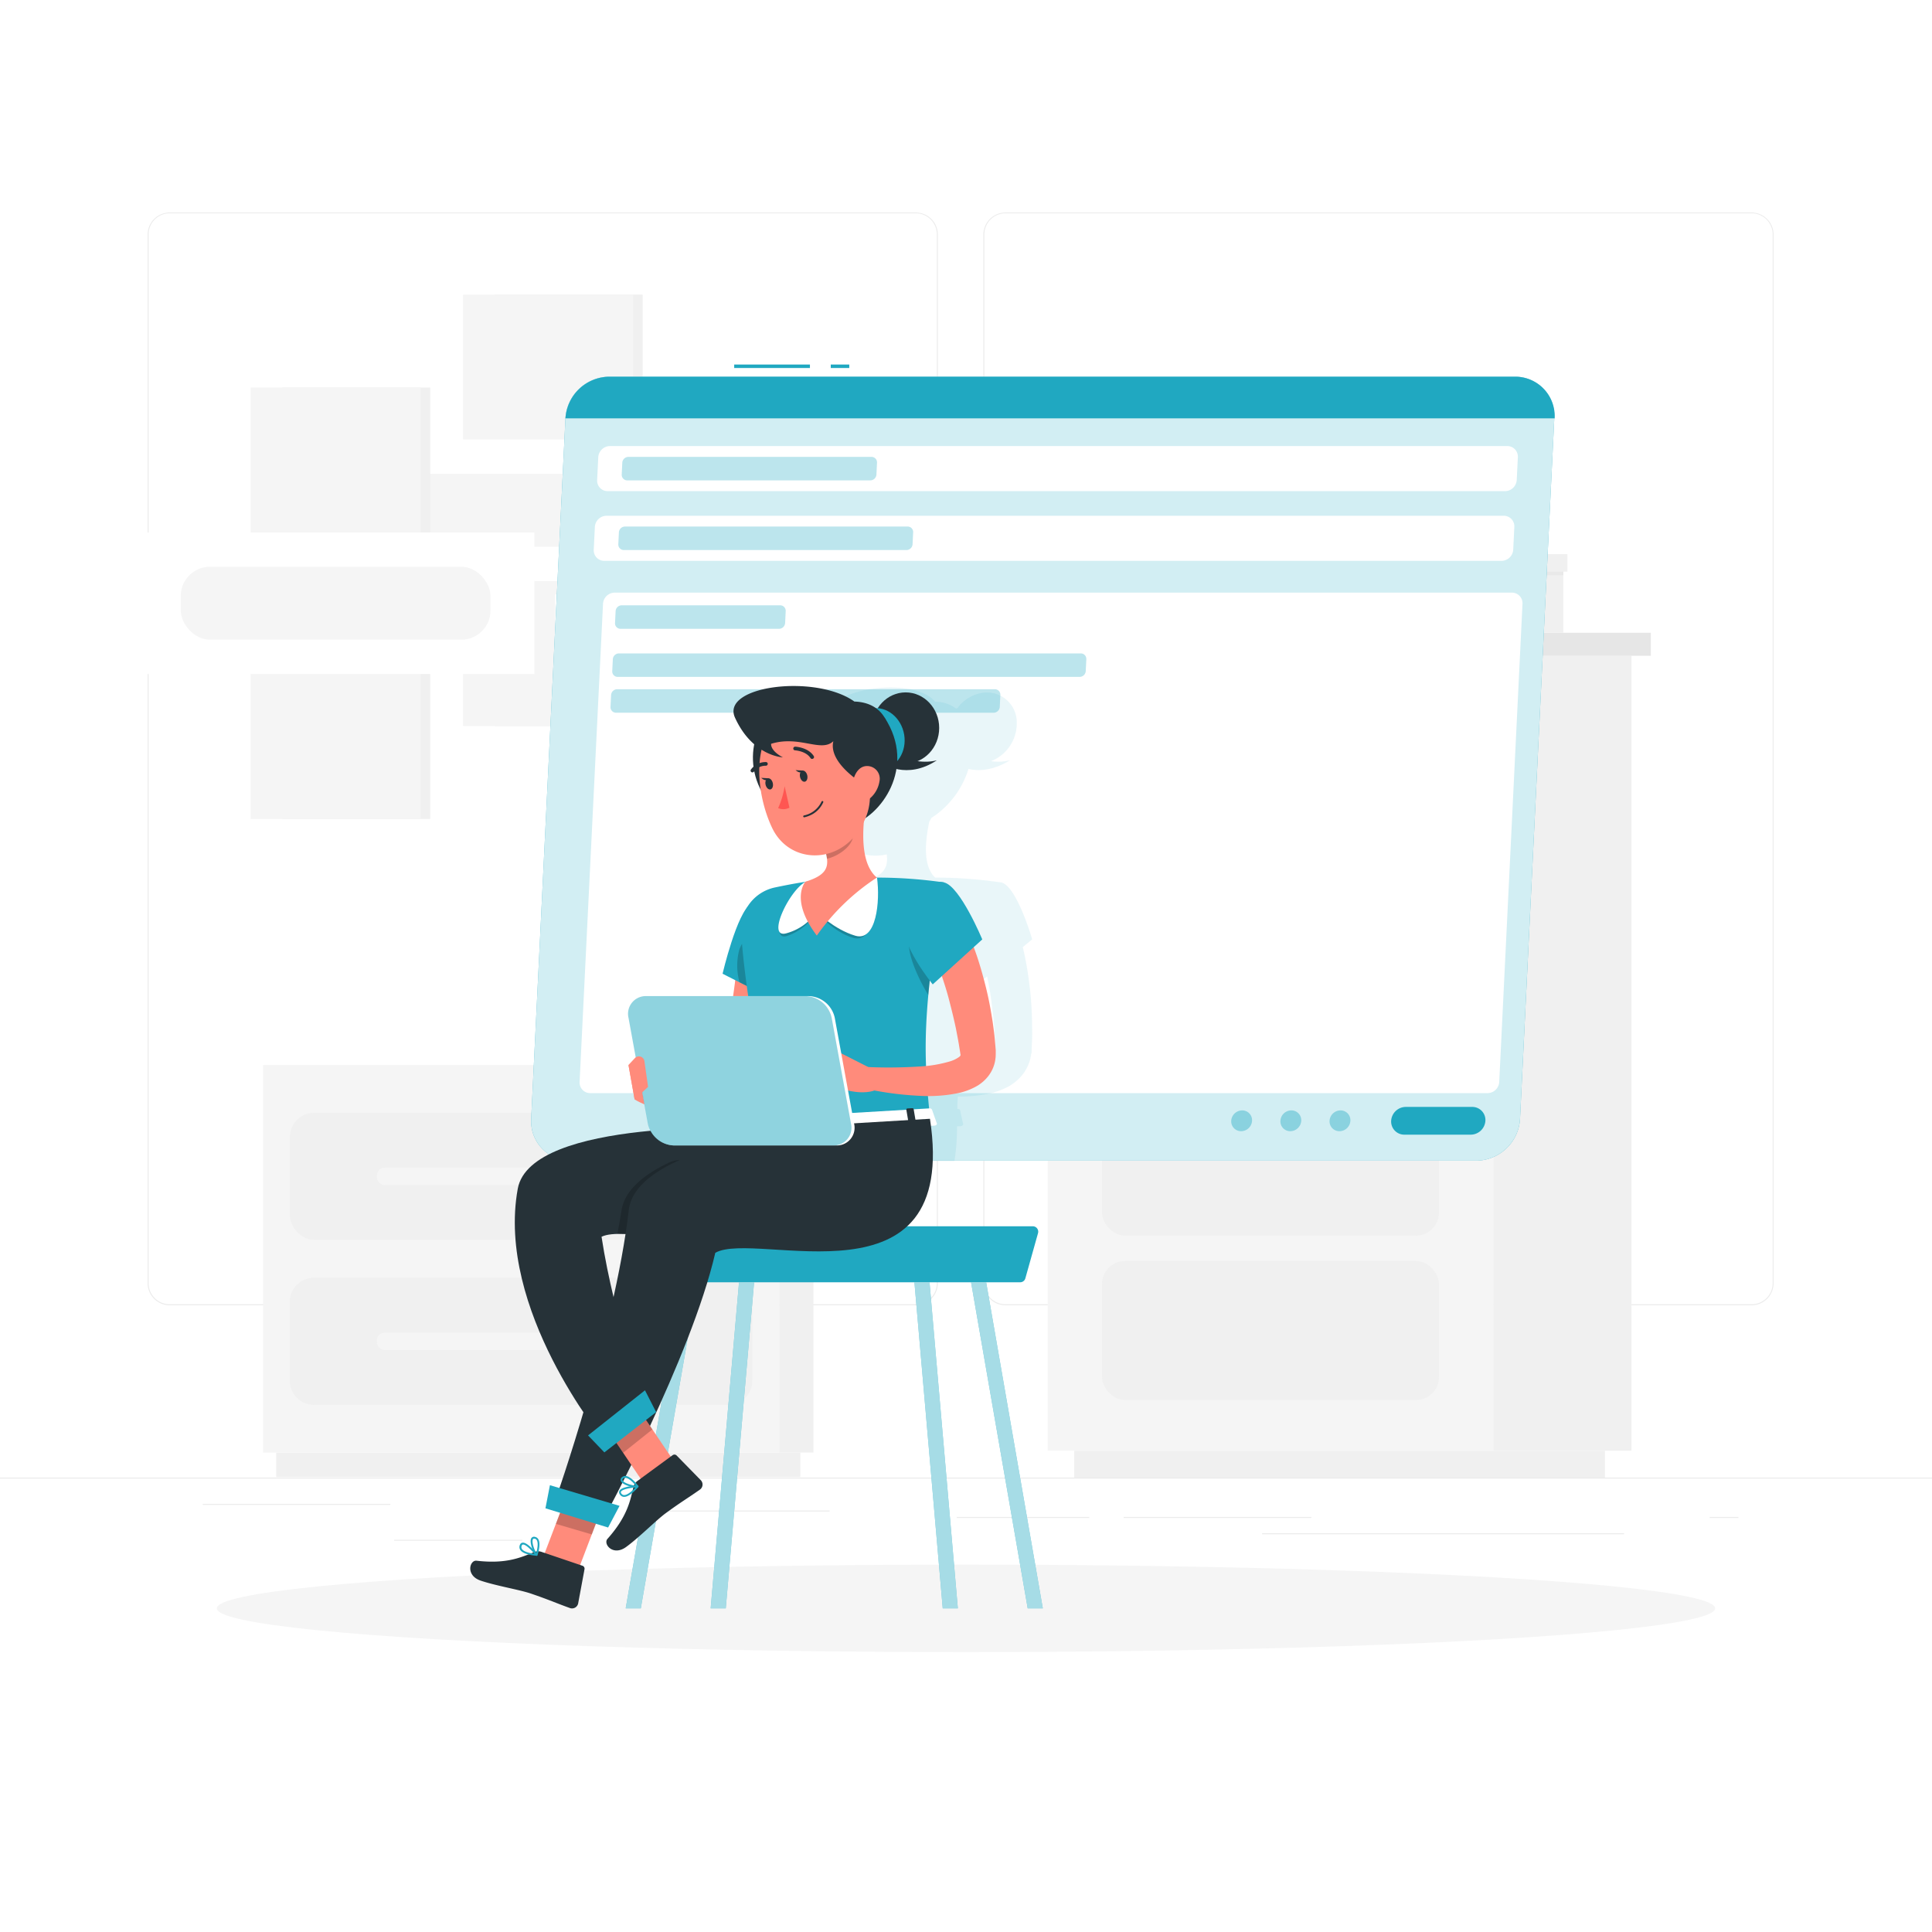 <svg class="animated" id="freepik_stories-emails" xmlns="http://www.w3.org/2000/svg" viewBox="0 0 500 500" version="1.1" xmlns:xlink="http://www.w3.org/1999/xlink" xmlns:svgjs="http://svgjs.com/svgjs"><style>svg#freepik_stories-emails:not(.animated) .animable {opacity: 0;}svg#freepik_stories-emails.animated #freepik--background-complete--inject-102 {animation: 1s 1 forwards cubic-bezier(.36,-0.01,.5,1.38) slideLeft;animation-delay: 0s;}svg#freepik_stories-emails.animated #freepik--Shadow--inject-102 {animation: 1s 1 forwards cubic-bezier(.36,-0.01,.5,1.38) slideLeft;animation-delay: 0s;}svg#freepik_stories-emails.animated #freepik--Email--inject-102 {animation: 1s 1 forwards cubic-bezier(.36,-0.01,.5,1.38) lightSpeedRight;animation-delay: 0s;}svg#freepik_stories-emails.animated #freepik--Character--inject-102 {animation: 1s 1 forwards cubic-bezier(.36,-0.01,.5,1.38) zoomOut;animation-delay: 0s;}            @keyframes slideLeft {                0% {                    opacity: 0;                    transform: translateX(-30px);                }                100% {                    opacity: 1;                    transform: translateX(0);                }            }                    @keyframes lightSpeedRight {              from {                transform: translate3d(50%, 0, 0) skewX(-20deg);                opacity: 0;              }              60% {                transform: skewX(10deg);                opacity: 1;              }              80% {                transform: skewX(-2deg);              }              to {                opacity: 1;                transform: translate3d(0, 0, 0);              }            }                    @keyframes zoomOut {                0% {                    opacity: 0;                    transform: scale(1.5);                }                100% {                    opacity: 1;                    transform: scale(1);                }            }        </style><g id="freepik--background-complete--inject-102" class="animable" style="transform-origin: 250px 226.87px;"><rect y="382.4" width="500" height="0.25" style="fill: rgb(235, 235, 235); transform-origin: 250px 382.525px;" id="elsq8qhsp62v" class="animable"></rect><rect x="102.02" y="398.49" width="33.12" height="0.25" style="fill: rgb(235, 235, 235); transform-origin: 118.58px 398.615px;" id="eldtnrjraymrk" class="animable"></rect><rect x="171.14" y="390.92" width="43.55" height="0.25" style="fill: rgb(235, 235, 235); transform-origin: 192.915px 391.045px;" id="elffj3zkmkp4k" class="animable"></rect><rect x="52.46" y="389.21" width="48.56" height="0.25" style="fill: rgb(235, 235, 235); transform-origin: 76.74px 389.335px;" id="elsduu14sshn" class="animable"></rect><rect x="247.61" y="392.59" width="34.29" height="0.25" style="fill: rgb(235, 235, 235); transform-origin: 264.755px 392.715px;" id="elth5qf2s1wc" class="animable"></rect><rect x="442.46" y="392.59" width="7.44" height="0.25" style="fill: rgb(235, 235, 235); transform-origin: 446.18px 392.715px;" id="el27sg90759cn" class="animable"></rect><rect x="290.8" y="392.59" width="48.57" height="0.25" style="fill: rgb(235, 235, 235); transform-origin: 315.085px 392.715px;" id="elpc6588qwipp" class="animable"></rect><rect x="326.62" y="396.81" width="93.68" height="0.25" style="fill: rgb(235, 235, 235); transform-origin: 373.46px 396.935px;" id="elx3bpgg7knwm" class="animable"></rect><path d="M237,337.8H43.91a5.71,5.71,0,0,1-5.7-5.71V60.66A5.71,5.71,0,0,1,43.91,55H237a5.71,5.71,0,0,1,5.71,5.71V332.09A5.71,5.71,0,0,1,237,337.8ZM43.91,55.2a5.46,5.46,0,0,0-5.45,5.46V332.09a5.46,5.46,0,0,0,5.45,5.46H237a5.47,5.47,0,0,0,5.46-5.46V60.66A5.47,5.47,0,0,0,237,55.2Z" style="fill: rgb(235, 235, 235); transform-origin: 140.46px 196.4px;" id="elv569r4uy2ea" class="animable"></path><path d="M453.31,337.8H260.21a5.72,5.72,0,0,1-5.71-5.71V60.66A5.72,5.72,0,0,1,260.21,55h193.1A5.71,5.71,0,0,1,459,60.66V332.09A5.71,5.71,0,0,1,453.31,337.8ZM260.21,55.2a5.47,5.47,0,0,0-5.46,5.46V332.09a5.47,5.47,0,0,0,5.46,5.46h193.1a5.47,5.47,0,0,0,5.46-5.46V60.66a5.47,5.47,0,0,0-5.46-5.46Z" style="fill: rgb(235, 235, 235); transform-origin: 356.75px 196.4px;" id="el03zjgynbmgnx" class="animable"></path><g id="elulwh31tluqf"><rect x="201.66" y="275.65" width="8.86" height="100.27" style="fill: rgb(240, 240, 240); transform-origin: 206.09px 325.785px; transform: rotate(180deg);" class="animable"></rect></g><g id="eldl76tllposm"><rect x="71.48" y="375.92" width="135.64" height="6.35" style="fill: rgb(240, 240, 240); transform-origin: 139.3px 379.095px; transform: rotate(180deg);" class="animable"></rect></g><rect x="68.08" y="275.65" width="133.58" height="100.27" style="fill: rgb(245, 245, 245); transform-origin: 134.87px 325.785px;" id="elfc6tx0m9h4" class="animable"></rect><rect x="75.04" y="287.99" width="119.65" height="32.88" rx="6.24" style="fill: rgb(240, 240, 240); transform-origin: 134.865px 304.43px;" id="elwk3oh7kuob" class="animable"></rect><path d="M81.28,330.69H188.46a6.24,6.24,0,0,1,6.24,6.24v20.41a6.23,6.23,0,0,1-6.23,6.23H81.28A6.24,6.24,0,0,1,75,357.34V336.93A6.24,6.24,0,0,1,81.28,330.69Z" style="fill: rgb(240, 240, 240); transform-origin: 134.85px 347.13px;" id="elueejsazjglr" class="animable"></path><g id="elm1hd6ldn72m"><rect x="97.56" y="302.18" width="74.62" height="4.51" rx="1.97" style="fill: rgb(245, 245, 245); transform-origin: 134.87px 304.435px; transform: rotate(180deg);" class="animable"></rect></g><g id="elyjlw5lwgmhl"><rect x="97.56" y="344.88" width="74.62" height="4.51" rx="1.97" style="fill: rgb(245, 245, 245); transform-origin: 134.87px 347.135px; transform: rotate(180deg);" class="animable"></rect></g><g id="elb8jfk2spybo"><rect x="386.46" y="169.7" width="35.77" height="205.74" style="fill: rgb(240, 240, 240); transform-origin: 404.345px 272.57px; transform: rotate(180deg);" class="animable"></rect></g><g id="eldv0t7dgnnw9"><rect x="278.01" y="375.45" width="137.35" height="6.95" style="fill: rgb(240, 240, 240); transform-origin: 346.685px 378.925px; transform: rotate(180deg);" class="animable"></rect></g><rect x="271.14" y="169.7" width="115.32" height="205.74" style="fill: rgb(245, 245, 245); transform-origin: 328.8px 272.57px;" id="elday0s0f57o" class="animable"></rect><rect x="285.2" y="283.79" width="87.2" height="35.98" rx="5.95" style="fill: rgb(240, 240, 240); transform-origin: 328.8px 301.78px;" id="eluurbt4c0zrd" class="animable"></rect><rect x="285.2" y="326.34" width="87.2" height="35.98" rx="5.95" style="fill: rgb(240, 240, 240); transform-origin: 328.8px 344.33px;" id="el6t2pdi7nuy7" class="animable"></rect><rect x="285.2" y="182.83" width="87.2" height="94.4" rx="5.95" style="fill: rgb(240, 240, 240); transform-origin: 328.8px 230.03px;" id="elp2tcqnx0i2r" class="animable"></rect><g id="elo57ysq3m0mf"><rect x="266.38" y="163.76" width="120.09" height="5.95" style="fill: rgb(240, 240, 240); transform-origin: 326.425px 166.735px; transform: rotate(180deg);" class="animable"></rect></g><rect x="386.46" y="163.76" width="40.77" height="5.95" style="fill: rgb(230, 230, 230); transform-origin: 406.845px 166.735px;" id="elnci7c9t4t9r" class="animable"></rect><rect x="337.3" y="133.54" width="29.69" height="30.21" style="fill: rgb(240, 240, 240); transform-origin: 352.145px 148.645px;" id="el9h9aadaago" class="animable"></rect><g id="elv3wo1lpjurh"><rect x="284.62" y="133.54" width="52.67" height="30.21" style="fill: rgb(245, 245, 245); transform-origin: 310.955px 148.645px; transform: rotate(180deg);" class="animable"></rect></g><g id="el1ho9df9juar"><rect x="284.31" y="138.1" width="82.68" height="2.44" style="fill: rgb(230, 230, 230); opacity: 0.7; mix-blend-mode: multiply; transform-origin: 325.65px 139.32px;" class="animable"></rect></g><rect x="337.3" y="132.07" width="31.33" height="7.06" style="fill: rgb(240, 240, 240); transform-origin: 352.965px 135.6px;" id="el300mfztqdgh" class="animable"></rect><g id="elxh9h5mrwwqd"><rect x="282.99" y="132.07" width="54.31" height="7.06" style="fill: rgb(245, 245, 245); transform-origin: 310.145px 135.6px; transform: rotate(180deg);" class="animable"></rect></g><rect x="385.53" y="144.37" width="19.05" height="19.39" style="fill: rgb(240, 240, 240); transform-origin: 395.055px 154.065px;" id="el6qw2emu4074" class="animable"></rect><g id="elr3jlkyc8f0m"><rect x="351.72" y="144.37" width="33.8" height="19.39" style="fill: rgb(245, 245, 245); transform-origin: 368.62px 154.065px; transform: rotate(180deg);" class="animable"></rect></g><g id="elopazrum2sq"><rect x="351.53" y="147.29" width="53.06" height="1.57" style="fill: rgb(230, 230, 230); opacity: 0.7; mix-blend-mode: multiply; transform-origin: 378.06px 148.075px;" class="animable"></rect></g><rect x="385.53" y="143.42" width="20.11" height="4.53" style="fill: rgb(240, 240, 240); transform-origin: 395.585px 145.685px;" id="ell6997hbacn" class="animable"></rect><g id="elehs5rzlz4l"><rect x="350.67" y="143.42" width="34.86" height="4.53" style="fill: rgb(245, 245, 245); transform-origin: 368.1px 145.685px; transform: rotate(180deg);" class="animable"></rect></g><g id="eluv723m5noi"><rect x="128.06" y="76.24" width="38.26" height="111.66" style="fill: rgb(240, 240, 240); transform-origin: 147.19px 132.07px; transform: rotate(180deg);" class="animable"></rect></g><g id="el5m2bonsj4g3"><rect x="119.85" y="76.24" width="44" height="111.66" style="fill: rgb(245, 245, 245); transform-origin: 141.85px 132.07px; transform: rotate(180deg);" class="animable"></rect></g><g id="elrqnbspb5lf"><rect x="90.41" y="113.75" width="102.88" height="36.63" style="fill: rgb(255, 255, 255); transform-origin: 141.85px 132.065px; transform: rotate(-90deg);" class="animable"></rect></g><g id="elro89vot0y4"><rect x="101.78" y="122.63" width="80.14" height="18.87" style="fill: rgb(245, 245, 245); transform-origin: 141.85px 132.065px; transform: rotate(-90deg);" class="animable"></rect></g><g id="elw2den1g03s"><rect x="73.08" y="100.29" width="38.26" height="111.66" style="fill: rgb(240, 240, 240); transform-origin: 92.21px 156.12px; transform: rotate(180deg);" class="animable"></rect></g><g id="elyj87102rwhp"><rect x="64.86" y="100.29" width="44" height="111.66" style="fill: rgb(245, 245, 245); transform-origin: 86.86px 156.12px; transform: rotate(180deg);" class="animable"></rect></g><g id="elurtlakkdse"><rect x="35.42" y="137.8" width="102.88" height="36.63" style="fill: rgb(255, 255, 255); transform-origin: 86.86px 156.115px; transform: rotate(-90deg);" class="animable"></rect></g><g id="elnp46j33cri"><rect x="46.79" y="146.68" width="80.15" height="18.87" rx="7.54" style="fill: rgb(245, 245, 245); transform-origin: 86.865px 156.115px; transform: rotate(-90deg);" class="animable"></rect></g><g id="el3b5afuakf03"><rect x="181.35" y="116.31" width="38.26" height="111.66" style="fill: rgb(240, 240, 240); transform-origin: 200.48px 172.14px; transform: rotate(180deg);" class="animable"></rect></g><g id="elmlcrj0jlgjk"><rect x="173.13" y="116.31" width="44" height="111.66" style="fill: rgb(245, 245, 245); transform-origin: 195.13px 172.14px; transform: rotate(180deg);" class="animable"></rect></g><g id="el77xbfzdri82"><rect x="143.69" y="153.82" width="102.88" height="36.63" style="fill: rgb(255, 255, 255); transform-origin: 195.13px 172.135px; transform: rotate(-90deg);" class="animable"></rect></g><g id="elbhppott7cc"><rect x="155.06" y="162.7" width="80.15" height="18.87" rx="7.54" style="fill: rgb(245, 245, 245); transform-origin: 195.135px 172.135px; transform: rotate(-90deg);" class="animable"></rect></g></g><g id="freepik--Shadow--inject-102" class="animable" style="transform-origin: 250px 416.24px;"><ellipse id="freepik--path--inject-102" cx="250" cy="416.24" rx="193.89" ry="11.32" style="fill: rgb(245, 245, 245); transform-origin: 250px 416.24px;" class="animable"></ellipse></g><g id="freepik--Email--inject-102" class="animable" style="transform-origin: 269.905px 197.42px;"><path d="M382.12,300.38H147.72a10.2,10.2,0,0,1-10.25-10.77l8.87-181.35a11.47,11.47,0,0,1,11.3-10.77H392a10.19,10.19,0,0,1,10.25,10.77l-8.87,181.35A11.47,11.47,0,0,1,382.12,300.38Z" style="fill: rgb(32, 168, 193); transform-origin: 269.86px 198.935px;" id="elh1nclxqnx6" class="animable"></path><g id="el3mdalpifd48"><path d="M382.12,300.38H147.72a10.2,10.2,0,0,1-10.25-10.77l8.87-181.35a11.47,11.47,0,0,1,11.3-10.77H392a10.19,10.19,0,0,1,10.25,10.77l-8.87,181.35A11.47,11.47,0,0,1,382.12,300.38Z" style="fill: rgb(255, 255, 255); opacity: 0.8; transform-origin: 269.86px 198.935px;" class="animable"></path></g><rect x="215" y="94.34" width="4.79" height="0.9" style="fill: rgb(32, 168, 193); transform-origin: 217.395px 94.79px;" id="elbw549nzvf4f" class="animable"></rect><rect x="190.01" y="94.34" width="19.6" height="0.9" style="fill: rgb(32, 168, 193); transform-origin: 199.81px 94.79px;" id="el7em8tgh3ae" class="animable"></rect><path d="M392,97.49H157.64a11.47,11.47,0,0,0-11.3,10.77h256A10.19,10.19,0,0,0,392,97.49Z" style="fill: rgb(32, 168, 193); transform-origin: 274.348px 102.874px;" id="eljaktv825k9i" class="animable"></path><path d="M389.5,127.11H157.29a2.72,2.72,0,0,1-2.75-2.89l.29-5.89a3.07,3.07,0,0,1,3-2.89H390.07a2.73,2.73,0,0,1,2.75,2.89l-.29,5.89A3.07,3.07,0,0,1,389.5,127.11Z" style="fill: rgb(255, 255, 255); transform-origin: 273.68px 121.275px;" id="el65gz1qt9evr" class="animable"></path><g id="ele587phmjstr"><path d="M225.24,124.32h-62.9a1.43,1.43,0,0,1-1.44-1.51l.15-3.07a1.6,1.6,0,0,1,1.58-1.5h62.91a1.42,1.42,0,0,1,1.43,1.5l-.15,3.07A1.6,1.6,0,0,1,225.24,124.32Z" style="fill: rgb(32, 168, 193); opacity: 0.3; transform-origin: 193.935px 121.28px;" class="animable"></path></g><path d="M388.61,145.15H156.41a2.73,2.73,0,0,1-2.75-2.9l.29-5.88a3.06,3.06,0,0,1,3-2.89h232.2a2.74,2.74,0,0,1,2.76,2.89l-.29,5.88A3.08,3.08,0,0,1,388.61,145.15Z" style="fill: rgb(255, 255, 255); transform-origin: 272.784px 139.315px;" id="elloqu05d6vgo" class="animable"></path><g id="elimh1qv4tsyk"><path d="M234.59,142.35H161.45a1.42,1.42,0,0,1-1.43-1.5l.15-3.07a1.6,1.6,0,0,1,1.58-1.51h73.14a1.41,1.41,0,0,1,1.43,1.51l-.15,3.07A1.59,1.59,0,0,1,234.59,142.35Z" style="fill: rgb(32, 168, 193); opacity: 0.3; transform-origin: 198.171px 139.31px;" class="animable"></path></g><path d="M385,282.9H152.78A2.74,2.74,0,0,1,150,280l6.06-123.74a3.06,3.06,0,0,1,3-2.89h232.2a2.74,2.74,0,0,1,2.76,2.89L388,280A3.06,3.06,0,0,1,385,282.9Z" style="fill: rgb(255, 255, 255); transform-origin: 272.01px 218.135px;" id="ely8lx4hncywp" class="animable"></path><g id="ely9vq3pe6sto"><path d="M201.6,162.74h-41a1.42,1.42,0,0,1-1.43-1.51l.15-3.07a1.6,1.6,0,0,1,1.58-1.51h41a1.43,1.43,0,0,1,1.44,1.51l-.15,3.07A1.6,1.6,0,0,1,201.6,162.74Z" style="fill: rgb(32, 168, 193); opacity: 0.3; transform-origin: 181.255px 159.695px;" class="animable"></path></g><g id="el6kmniv58l59"><path d="M279.4,175.18H159.88a1.41,1.41,0,0,1-1.43-1.5l.15-3.07a1.6,1.6,0,0,1,1.58-1.51H279.7a1.43,1.43,0,0,1,1.44,1.51l-.15,3.07A1.6,1.6,0,0,1,279.4,175.18Z" style="fill: rgb(32, 168, 193); opacity: 0.3; transform-origin: 219.795px 172.14px;" class="animable"></path></g><g id="elmozeaz1iz9"><path d="M257.16,184.45H159.43a1.42,1.42,0,0,1-1.43-1.51l.15-3.07a1.6,1.6,0,0,1,1.58-1.5h97.73a1.42,1.42,0,0,1,1.43,1.5l-.15,3.07A1.6,1.6,0,0,1,257.16,184.45Z" style="fill: rgb(32, 168, 193); opacity: 0.3; transform-origin: 208.445px 181.41px;" class="animable"></path></g><path d="M363.45,293.65h17.2a3.83,3.83,0,0,0,3.77-3.59h0a3.39,3.39,0,0,0-3.41-3.59H363.8a3.82,3.82,0,0,0-3.77,3.59h0A3.4,3.4,0,0,0,363.45,293.65Z" style="fill: rgb(32, 168, 193); transform-origin: 372.225px 290.06px;" id="eljr8ifqsw12g" class="animable"></path><g id="elqsjxmpmw67g"><path d="M344.09,290.06a2.54,2.54,0,0,0,2.56,2.69,2.85,2.85,0,0,0,2.83-2.69,2.54,2.54,0,0,0-2.56-2.69A2.86,2.86,0,0,0,344.09,290.06Z" style="fill: rgb(32, 168, 193); opacity: 0.4; transform-origin: 346.785px 290.06px;" class="animable"></path></g><g id="el0uxp27j0f8jm"><path d="M331.37,290.06a2.54,2.54,0,0,0,2.56,2.69,2.86,2.86,0,0,0,2.83-2.69,2.54,2.54,0,0,0-2.57-2.69A2.85,2.85,0,0,0,331.37,290.06Z" style="fill: rgb(32, 168, 193); opacity: 0.4; transform-origin: 334.065px 290.06px;" class="animable"></path></g><g id="el6vhn2ih4zm"><path d="M318.64,290.06a2.54,2.54,0,0,0,2.57,2.69,2.85,2.85,0,0,0,2.82-2.69,2.54,2.54,0,0,0-2.56-2.69A2.86,2.86,0,0,0,318.64,290.06Z" style="fill: rgb(32, 168, 193); opacity: 0.4; transform-origin: 321.335px 290.06px;" class="animable"></path></g><g id="elp1w686q2xb"><path d="M267,271.85l0-.6.1-2.22c.06-1.48,0-2.95,0-4.43-.06-2.94-.23-5.87-.56-8.75s-.77-5.76-1.36-8.59c-.16-.72-.31-1.44-.49-2.15l2.44-2s-3.95-13.74-8-14.74l-.09,0a4.5,4.5,0,0,0-.81-.11A116.63,116.63,0,0,0,242,227.12c-3.11-3-2.63-9.05-1.51-14.44.2-.33.39-.66.56-1A23.29,23.29,0,0,0,250.64,199c2.47.57,6.19.54,10.77-2.24a13,13,0,0,1-4.92.23,10.54,10.54,0,0,0,6.65-10,7.73,7.73,0,0,0-9.09-7.66,9.94,9.94,0,0,0-6.3,4h-.4a8.87,8.87,0,0,0-5.35-1.71c-4.81-6.14-25.69-4.45-29.09,3.77-1.81,4.38-.62,7,1.4,8.48a18.3,18.3,0,0,0-.58,4.63,6.6,6.6,0,0,0-.74.69.46.46,0,0,0,0,.67.45.45,0,0,0,.45.06.54.54,0,0,0,.22-.15l.1-.09a16.68,16.68,0,0,0,1,4.68,32.68,32.68,0,0,0,1.75,10.12c2,5.64,7.53,7.88,13,6.63,0,.4.06.8.06,1.2h0c0,2.68-1.34,4.51-6.32,6-2.72.4-5.57.94-8.14,1.47a13.14,13.14,0,0,0-7.85,5.16c-3.81,4.1-8.56,17.12-8.56,17.12l3.13,1.7c-.34,1.32-.68,2.64-1,4a1.09,1.09,0,0,0-.05.17H178.36a5.31,5.31,0,0,0-5.34,5.64l.55,10.23a1.5,1.5,0,0,0-.25.19l-1.88,1.76.43,8.93a14.31,14.31,0,0,0,2.35,1.24l.26,5a5.75,5.75,0,0,0,.43,1.85c-11,1-17.08,3.79-18.58,7.73H247a54.85,54.85,0,0,0,.68-9l.86-.05c.47,0,.83-.34.71-.61l-.8-3.58a.67.67,0,0,0-.65-.27h-.05c0-1.08.08-2.15.12-3.2a36.89,36.89,0,0,0,7.7-.69,19.1,19.1,0,0,0,5.58-2,13,13,0,0,0,3-2.42,10.81,10.81,0,0,0,2.22-3.75,10.12,10.12,0,0,0,.47-2C267,272.46,267,272.16,267,271.85Zm-9.3,1.26a1.25,1.25,0,0,1-.45.45,9.26,9.26,0,0,1-2.69,1.19,32.08,32.08,0,0,1-6.14,1.12,141.69,141.69,0,0,1,3-18.52c.13-.59.27-1.2.41-1.81.06-.25.11-.5.17-.76s.16-.66.24-1c.39.61.64,1,.64,1l2.59-2.1c.38,1.88.75,3.78,1,5.71.36,2.61.66,5.25.88,7.9.07,1.33.19,2.66.23,4l.09,2.74S257.72,273,257.69,273.11Z" style="fill: rgb(32, 168, 193); opacity: 0.1; transform-origin: 211.73px 239.213px;" class="animable"></path></g></g><g id="freepik--Character--inject-102" class="animable" style="transform-origin: 195.791px 296.896px;"><path d="M264.06,331.85H165.78a1.4,1.4,0,0,1-1.35-1.78l0-.11c1.94-7,9.17-12.6,16.12-12.6h86.75a1.4,1.4,0,0,1,1.34,1.78l-3.28,11.69A1.38,1.38,0,0,1,264.06,331.85Z" style="fill: rgb(32, 168, 193); transform-origin: 216.535px 324.605px;" id="elox4nee2x9n" class="animable"></path><polygon points="265.97 416.24 269.88 416.24 255.22 331.85 251.31 331.85 265.97 416.24" style="fill: rgb(32, 168, 193); transform-origin: 260.595px 374.045px;" id="el16p9fdrk2kb" class="animable"></polygon><g id="eljz8u6nh146s"><polygon points="265.97 416.24 269.88 416.24 255.22 331.85 251.31 331.85 265.97 416.24" style="fill: rgb(255, 255, 255); opacity: 0.6; transform-origin: 260.595px 374.045px;" class="animable"></polygon></g><polygon points="243.98 416.24 247.89 416.24 240.56 331.85 236.65 331.85 243.98 416.24" style="fill: rgb(32, 168, 193); transform-origin: 242.27px 374.045px;" id="ele17c90g3ol8" class="animable"></polygon><g id="elwwz0bawzgr7"><polygon points="243.98 416.24 247.89 416.24 240.56 331.85 236.65 331.85 243.98 416.24" style="fill: rgb(255, 255, 255); opacity: 0.6; transform-origin: 242.27px 374.045px;" class="animable"></polygon></g><polygon points="165.84 416.24 161.93 416.24 176.59 331.85 180.5 331.85 165.84 416.24" style="fill: rgb(32, 168, 193); transform-origin: 171.215px 374.045px;" id="elqd5en0lbvy" class="animable"></polygon><g id="elwsftmj73h7m"><polygon points="165.84 416.24 161.93 416.24 176.59 331.85 180.5 331.85 165.84 416.24" style="fill: rgb(255, 255, 255); opacity: 0.6; transform-origin: 171.215px 374.045px;" class="animable"></polygon></g><polygon points="187.83 416.24 183.92 416.24 191.26 331.85 195.16 331.85 187.83 416.24" style="fill: rgb(32, 168, 193); transform-origin: 189.54px 374.045px;" id="el9iiyw8egck8" class="animable"></polygon><g id="eln9t528tme3m"><polygon points="187.83 416.24 183.92 416.24 191.26 331.85 195.16 331.85 187.83 416.24" style="fill: rgb(255, 255, 255); opacity: 0.6; transform-origin: 189.54px 374.045px;" class="animable"></polygon></g><g id="elr4ryt8pt5op"><ellipse cx="234.38" cy="188.39" rx="8.68" ry="9.2" style="fill: rgb(38, 50, 56); transform-origin: 234.38px 188.39px; transform: rotate(-9.42deg);" class="animable"></ellipse></g><path d="M228.45,197.57s6.13,4.4,14-.8c-4.11,1.09-8.66-.65-8.66-.65Z" style="fill: rgb(38, 50, 56); transform-origin: 235.45px 197.714px;" id="elsfv1jnfr9m" class="animable"></path><path d="M234,190.12c.73,4.38-1.84,8.46-5.73,9.1s-7.63-2.38-8.36-6.76,1.84-8.46,5.73-9.11S233.25,185.74,234,190.12Z" style="fill: rgb(32, 168, 193); transform-origin: 226.955px 191.284px;" id="elm444f6ek2go" class="animable"></path><path d="M220.11,213.56c7.78-2.05,17.22-15,8.84-27.82-3.17,0-11.85,2.93-11.85,2.93Z" style="fill: rgb(38, 50, 56); transform-origin: 224.663px 199.65px;" id="eljoee266r1y" class="animable"></path><path d="M199.87,183.82c-6,5.33-8.88,19.77,4.64,28.81,2.83-1.43,9.27-7.95,9.27-7.95Z" style="fill: rgb(38, 50, 56); transform-origin: 204.317px 198.225px;" id="eli5v4agkyqk" class="animable"></path><path d="M201.6,243.41c0,1.46-.11,2.72-.22,4.05s-.23,2.63-.38,3.93c-.27,2.62-.63,5.21-1.06,7.8a155.34,155.34,0,0,1-3.35,15.34l-1.09,3.78-1.2,3.75a11.33,11.33,0,0,1-8.42,7.82,19.46,19.46,0,0,1-9.31-.44,30.05,30.05,0,0,1-4-1.36,31.55,31.55,0,0,1-3.75-1.83l2-4.68c1.07.21,2.31.47,3.46.63s2.33.29,3.46.34a13.92,13.92,0,0,0,5.82-.68,2.9,2.9,0,0,0,1.33-1,2.72,2.72,0,0,0,.3-.59c0-.11.08-.24.12-.37a1.42,1.42,0,0,0,0-.22l.08-.3.91-3.58.83-3.61c1.06-4.82,1.92-9.69,2.62-14.58.36-2.44.66-4.89.94-7.34.13-1.22.25-2.45.35-3.66s.21-2.48.27-3.56Z" style="fill: rgb(255, 139, 123); transform-origin: 185.21px 266.649px;" id="elv1iva8h900a" class="animable"></path><path d="M194.37,233.88C190.72,236.1,187,252,187,252l15.73,8s6.7-17.14,3.58-21.72C203,233.45,199.68,230.63,194.37,233.88Z" style="fill: rgb(32, 168, 193); transform-origin: 197.069px 246.242px;" id="eldgu63pxxec7" class="animable"></path><g id="el6ftulvnpmqm"><path d="M191.32,245.81a16.08,16.08,0,0,0,.06,8.38L202.71,260s3.91-10,4.36-16.78C203.06,239.23,193.85,238.73,191.32,245.81Z" style="opacity: 0.2; transform-origin: 198.932px 250.163px;" class="animable"></path></g><path d="M172.78,282.23l-10.13-6.62,1.59,8.93s3.69,2.31,6,1.8Z" style="fill: rgb(255, 139, 123); transform-origin: 167.715px 281.012px;" id="elnnblklnpki" class="animable"></path><path d="M191.8,241.25c.58,8.84,2.5,24.66,8.24,50.69l40.67-2.4c-1.66-16.51-2.28-26.72,3.63-61.16a120.66,120.66,0,0,0-17.4-1.26,131.26,131.26,0,0,0-18.48,1.09c-2.66.4-5.43.94-7.94,1.47A11.06,11.06,0,0,0,191.8,241.25Z" style="fill: rgb(32, 168, 193); transform-origin: 218.057px 259.526px;" id="eloul1a45bmzb" class="animable"></path><g id="elj87143xn2l"><path d="M211.34,236s4,5.06,9.44,6.7,7-9.47,6.16-15.57C221.9,225.87,211.34,236,211.34,236Z" style="opacity: 0.2; transform-origin: 219.247px 234.942px;" class="animable"></path></g><path d="M211.34,236s4.51,4.53,10,6.16,6.46-8.93,5.64-15C221.9,225.87,211.34,236,211.34,236Z" style="fill: rgb(255, 255, 255); transform-origin: 219.288px 234.688px;" id="elv8tcyd6kcbs" class="animable"></path><g id="elcq2bz5fxdoq"><path d="M211.34,236a14.21,14.21,0,0,1-7.46,6.16c-5.33,2,.35-11.72,4.58-13.94C213.5,227,211.34,236,211.34,236Z" style="opacity: 0.2; transform-origin: 206.758px 235.232px;" class="animable"></path></g><path d="M211.34,236a14,14,0,0,1-7.74,5.51c-5.44,1.63.63-11.07,4.86-13.29C213.5,227,211.34,236,211.34,236Z" style="fill: rgb(255, 255, 255); transform-origin: 206.622px 234.88px;" id="elszy2f9m33rk" class="animable"></path><path d="M241.18,287.12l1.26,3.58c.15.27-.16.58-.63.61l-41.87,2.47c-.36,0-.68-.14-.72-.37l-.58-3.62c0-.25.27-.48.67-.51l41.19-2.43A.75.75,0,0,1,241.18,287.12Z" style="fill: rgb(255, 255, 255); transform-origin: 220.559px 290.312px;" id="elet4uamy0olo" class="animable"></path><path d="M235.78,292.06l1.11-.06c.22,0,.38-.14.35-.28l-.79-4.7c0-.14-.22-.24-.44-.22l-1.11.06c-.22,0-.38.14-.35.27l.79,4.7C235.37,292,235.56,292.07,235.78,292.06Z" style="fill: rgb(38, 50, 56); transform-origin: 235.895px 289.429px;" id="el2gfs7qut4pb" class="animable"></path><path d="M203.07,294l1.1-.07c.22,0,.38-.13.36-.27l-.8-4.7c0-.14-.22-.24-.44-.23l-1.11.07c-.22,0-.38.14-.35.27l.79,4.7C202.65,293.9,202.85,294,203.07,294Z" style="fill: rgb(38, 50, 56); transform-origin: 203.179px 291.365px;" id="el7d3nd66zvsg" class="animable"></path><path d="M219.36,293l1.1-.07c.22,0,.38-.13.36-.27L220,288c0-.14-.22-.24-.44-.23l-1.1.07c-.22,0-.38.14-.36.27l.79,4.7C218.94,292.94,219.14,293,219.36,293Z" style="fill: rgb(38, 50, 56); transform-origin: 219.46px 290.385px;" id="elr66qf6x6fm" class="animable"></path><g id="elv9bcxth6lh"><path d="M243.45,233.7a16.15,16.15,0,0,0-7.87,8.15c-1.81,4.56,3.42,13.63,4.67,15.67C240.83,251.11,241.86,243.45,243.45,233.7Z" style="opacity: 0.2; transform-origin: 239.327px 245.61px;" class="animable"></path></g><path d="M224,208.66c-.81,6-1.47,14.74,2.93,18.46a57.23,57.23,0,0,0-15.54,15c-7.09-9.37-2.94-13.94-2.94-13.94,6.54-2,6.21-4.65,4.78-9.2Z" style="fill: rgb(255, 139, 123); transform-origin: 217.086px 225.39px;" id="el8xmqypoo6k5" class="animable"></path><g id="elgcyjtdkux59"><path d="M219.62,212.89,213.25,219a19,19,0,0,1,.76,3.24c2.51-.51,6.36-2.91,6.75-5.69C220.94,215.24,219.87,213.49,219.62,212.89Z" style="opacity: 0.2; transform-origin: 217.015px 217.565px;" class="animable"></path></g><path d="M223.81,194.62c1.58,9.83,2.45,13.95-1.33,20-5.69,9.14-18.11,8.93-22.59-.23-4-8.25-5.94-22.94,2.68-28.93A13.59,13.59,0,0,1,223.81,194.62Z" style="fill: rgb(255, 139, 123); transform-origin: 210.826px 202.186px;" id="eljrg4p6nkfzh" class="animable"></path><path d="M221.11,181.56c-10-7.17-34.68-4.13-30.89,4.18,4.56,10,12.39,10.26,12.39,10.26s-3.12-1.5-3.05-3.5c7.33-2.28,12.94,2.33,16.11-.68-1.39,5.68,7.72,11.05,7.72,11.05a24,24,0,0,0,6-8C231.55,189.93,229.83,181.83,221.11,181.56Z" style="fill: rgb(38, 50, 56); transform-origin: 210.031px 190.203px;" id="el53zm44lifih" class="animable"></path><path d="M208.92,200.66c.17.79-.1,1.52-.62,1.64s-1.07-.43-1.25-1.22.1-1.53.61-1.64S208.74,199.87,208.92,200.66Z" style="fill: rgb(38, 50, 56); transform-origin: 207.983px 200.871px;" id="eloxxdcfgqva" class="animable"></path><path d="M200,202.66c.18.79-.1,1.52-.61,1.64s-1.08-.43-1.26-1.22.1-1.52.62-1.64S199.82,201.87,200,202.66Z" style="fill: rgb(38, 50, 56); transform-origin: 199.065px 202.87px;" id="elae2o6127jv" class="animable"></path><path d="M199,201.43l-2-.12S198.26,202.57,199,201.43Z" style="fill: rgb(38, 50, 56); transform-origin: 198px 201.609px;" id="elj62qe3skhyj" class="animable"></path><path d="M203.06,203.47a21.41,21.41,0,0,1-1.68,5.67,3.46,3.46,0,0,0,2.93-.11Z" style="fill: rgb(255, 86, 82); transform-origin: 202.845px 206.442px;" id="el8kih5s093pj" class="animable"></path><path d="M209.31,211.16a7.25,7.25,0,0,1-1.14.35.24.24,0,1,1-.11-.47,6.41,6.41,0,0,0,4.55-3.58.24.24,0,0,1,.31-.14.23.23,0,0,1,.14.3A6.65,6.65,0,0,1,209.31,211.16Z" style="fill: rgb(38, 50, 56); transform-origin: 210.474px 209.41px;" id="el1aiec1os3fc" class="animable"></path><path d="M227.6,202.23a7.27,7.27,0,0,1-2.9,4.74c-2.08,1.49-4-.16-4.13-2.57-.14-2.17.78-5.56,3.21-6.09A3.27,3.27,0,0,1,227.6,202.23Z" style="fill: rgb(255, 139, 123); transform-origin: 224.117px 202.893px;" id="elozl65lgmv4j" class="animable"></path><path d="M210.28,196.39a.46.46,0,0,1-.52-.2c-1.19-1.85-4-2-4-2a.47.47,0,0,1-.46-.49.48.48,0,0,1,.5-.46c.13,0,3.35.17,4.8,2.43a.47.47,0,0,1-.14.65A.42.42,0,0,1,210.28,196.39Z" style="fill: rgb(38, 50, 56); transform-origin: 207.987px 194.824px;" id="eluv315v1mmwc" class="animable"></path><path d="M194.91,199.86a.47.47,0,0,1-.55-.73,4.71,4.71,0,0,1,3.9-1.91.47.47,0,0,1,.43.51.49.49,0,0,1-.51.44,3.73,3.73,0,0,0-3.07,1.54A.43.43,0,0,1,194.91,199.86Z" style="fill: rgb(38, 50, 56); transform-origin: 196.472px 198.559px;" id="el3cyib12dpb4" class="animable"></path><polygon points="149.24 407.38 140.39 403.46 148.99 380.92 157.83 384.84 149.24 407.38" style="fill: rgb(255, 139, 123); transform-origin: 149.11px 394.15px;" id="eldjuftz4dekh" class="animable"></polygon><path d="M140.05,401.59l10.68,3.62a.8.8,0,0,1,.54.91L149.62,415a1.62,1.62,0,0,1-2.1,1.17c-3.7-1.33-5.42-2.15-10.11-3.75-2.89-1-9-2-13-3.35s-2.86-5.37-1.08-5.16c8,.93,11.74-1,15-2.25A2.6,2.6,0,0,1,140.05,401.59Z" style="fill: rgb(38, 50, 56); transform-origin: 136.493px 408.866px;" id="elpixsl9e49m" class="animable"></path><g id="elrvqgsxedlh"><g style="opacity: 0.2; transform-origin: 150.845px 389.02px;" class="animable"><polygon points="157.83 384.85 148.98 380.93 143.86 394.38 153.16 397.11 157.83 384.85" id="elhm1dsxkt7wc" class="animable" style="transform-origin: 150.845px 389.02px;"></polygon></g></g><path d="M219.47,290.8s-54.6,3.92-56.75,22.44c-3.67,31.51-19,75.05-19,75.05L156,393.51s22.78-41.93,29.12-69.29c10.57-6,63.24,15.44,55.55-34.68Z" style="fill: rgb(38, 50, 56); transform-origin: 192.577px 341.525px;" id="ellup7yu45nq" class="animable"></path><polygon points="157.38 395.32 141.16 390.35 142.32 384.37 160.34 389.71 157.38 395.32" style="fill: rgb(32, 168, 193); transform-origin: 150.75px 389.845px;" id="elpk3fe7pyg9g" class="animable"></polygon><path d="M134.66,401.14l-.06-.1a1.35,1.35,0,0,1,0-1.32.77.77,0,0,1,.66-.48c1.28-.13,3.53,2.71,3.78,3a.21.21,0,0,1,0,.26.23.23,0,0,1-.23.12C137.58,402.54,135.36,402.18,134.66,401.14Zm3.68,1c-.94-1.11-2.33-2.48-3-2.41a.34.34,0,0,0-.29.22.9.9,0,0,0,0,.88C135.34,401.42,136.57,401.89,138.34,402.12Z" style="fill: rgb(32, 168, 193); transform-origin: 136.756px 400.929px;" id="elllpfqlpwwb" class="animable"></path><path d="M138.48,402.28c-.69-1-1.48-3.26-1-4.16a.84.84,0,0,1,1-.37,1.24,1.24,0,0,1,.85.63c.73,1.26-.19,4-.23,4.12a.22.22,0,0,1-.18.15.23.23,0,0,1-.22-.07A2.89,2.89,0,0,1,138.48,402.28Zm.41-3.73a.73.73,0,0,0-.49-.33c-.3-.06-.41,0-.47.14-.35.61.21,2.52.87,3.54.25-.93.56-2.53.13-3.29Z" style="fill: rgb(32, 168, 193); transform-origin: 138.472px 400.18px;" id="elembilgeyqg" class="animable"></path><polygon points="175 379.05 166.71 384.04 153.2 364.05 161.49 359.06 175 379.05" style="fill: rgb(255, 139, 123); transform-origin: 164.1px 371.55px;" id="elkduiz0sokle" class="animable"></polygon><path d="M165,383.24l9.1-6.66a.8.8,0,0,1,1,.09l6.3,6.44a1.61,1.61,0,0,1-.25,2.39c-3.21,2.26-4.87,3.19-8.87,6.12-2.46,1.8-6.83,6.25-10.23,8.73s-6-.74-4.85-2.08c5.35-6,5.94-10.18,6.76-13.54A2.63,2.63,0,0,1,165,383.24Z" style="fill: rgb(38, 50, 56); transform-origin: 169.371px 388.854px;" id="el76pvxhkujk2" class="animable"></path><g id="el3vu3qvoswn7"><g style="opacity: 0.2; transform-origin: 161.02px 367.525px;" class="animable"><polygon points="161.49 359.07 153.2 364.06 161.26 375.98 168.84 369.93 161.49 359.07" id="elnjwpboauykm" class="animable" style="transform-origin: 161.02px 367.525px;"></polygon></g></g><path d="M195,291.94s-57.65-2.65-61,15.69c-5.71,31.21,22.18,65,22.18,65l11.36-7.08s-8.59-24-11.86-45.48c10.94-5.28,69.72,21.27,65.3-29.24Z" style="fill: rgb(38, 50, 56); transform-origin: 177.223px 331.73px;" id="ela88m98xnx9m" class="animable"></path><g id="elli0vwn9vpf8"><path d="M175.93,300.22a6.22,6.22,0,0,0-2.68.61c-6.66,3.14-11.58,7.19-12.4,12.41-.31,2-.67,4-1.07,6.07.66,0,1.36,0,2.11,0,.32-2.07.6-4.11.83-6.1.64-5.56,6-9.8,13.21-13Z" style="opacity: 0.2; transform-origin: 167.855px 309.76px;" class="animable"></path></g><polygon points="169.81 365.45 156.41 375.88 152.19 371.48 166.92 359.81 169.81 365.45" style="fill: rgb(32, 168, 193); transform-origin: 161px 367.845px;" id="el02fpq2gz5vm" class="animable"></polygon><path d="M161.51,387.39h-.12a1.36,1.36,0,0,1-1.06-.79.82.82,0,0,1,0-.82c.64-1.11,4.26-1.32,4.67-1.35a.23.23,0,0,1,.22.14.25.25,0,0,1,0,.26C164.33,385.81,162.76,387.42,161.51,387.39Zm2.92-2.44c-1.45.13-3.37.48-3.7,1.07a.33.33,0,0,0,0,.36.87.87,0,0,0,.69.53C162.13,387,163.22,386.26,164.43,385Z" style="fill: rgb(32, 168, 193); transform-origin: 162.738px 385.91px;" id="eluhsoxiy1qwm" class="animable"></path><path d="M164.64,384.92c-1.24,0-3.52-.66-3.95-1.6a.82.82,0,0,1,.25-1,1.27,1.27,0,0,1,1-.34c1.45.14,3.17,2.46,3.24,2.56a.26.26,0,0,1,0,.24.27.27,0,0,1-.19.14A2.31,2.31,0,0,1,164.64,384.92Zm-2.82-2.48a.77.77,0,0,0-.55.22c-.23.21-.2.35-.15.46.29.64,2.17,1.28,3.39,1.33-.61-.75-1.75-1.92-2.61-2Z" style="fill: rgb(32, 168, 193); transform-origin: 162.912px 383.45px;" id="elqbuszh2t7rs" class="animable"></path><path d="M207.9,199.43l-2-.12S207.19,200.57,207.9,199.43Z" style="fill: rgb(38, 50, 56); transform-origin: 206.9px 199.609px;" id="eljnqe3f2eac" class="animable"></path><path d="M226.67,277.16,217,272.25l2.33,9.94s6.2,1.73,9.09-1.28Z" style="fill: rgb(255, 139, 123); transform-origin: 222.71px 277.467px;" id="elinxoxfj3q7t" class="animable"></path><path d="M249.33,238.76c.42.83.71,1.47,1,2.18s.59,1.4.87,2.1c.56,1.4,1.08,2.81,1.57,4.22.95,2.83,1.75,5.7,2.46,8.59s1.24,5.81,1.69,8.75c.2,1.48.41,2.95.54,4.43l.19,2.22.05.6c0,.31,0,.61,0,.93a10.59,10.59,0,0,1-.21,2,9.12,9.12,0,0,1-1.75,3.75,10.45,10.45,0,0,1-2.72,2.42,16.82,16.82,0,0,1-5.31,2,38.51,38.51,0,0,1-9.43.66A84.63,84.63,0,0,1,220.87,281l.86-5a127.53,127.53,0,0,0,16.47,0,34,34,0,0,0,7.46-1.26,8.15,8.15,0,0,0,2.54-1.19,1.06,1.06,0,0,0,.39-.45c0-.09,0-.06,0-.1l-.44-2.74c-.22-1.34-.5-2.67-.74-4-.56-2.65-1.21-5.29-1.9-7.9s-1.55-5.19-2.45-7.73c-.44-1.28-.91-2.54-1.4-3.78l-.75-1.84c-.24-.58-.53-1.25-.73-1.69Z" style="fill: rgb(255, 139, 123); transform-origin: 239.285px 261.212px;" id="elsxknnemt70c" class="animable"></path><path d="M244.34,228.38c4.15,1,9.87,14.74,9.87,14.74l-12.82,11.64S232.61,244,234,238.62C235.47,233,239.61,227.24,244.34,228.38Z" style="fill: rgb(32, 168, 193); transform-origin: 244.03px 241.497px;" id="elkvf7jqy4ca" class="animable"></path><polygon points="208.73 273.88 211.13 282.09 219.34 282.19 217.01 272.25 208.73 273.88" style="fill: rgb(255, 139, 123); transform-origin: 214.035px 277.22px;" id="elapd6imw024k" class="animable"></polygon><path d="M216.38,296.44h-42a7.11,7.11,0,0,1-6.67-5.64l-5-27.37a4.58,4.58,0,0,1,4.61-5.64h42.05a7.11,7.11,0,0,1,6.67,5.64l5,27.37A4.58,4.58,0,0,1,216.38,296.44Z" style="fill: rgb(255, 255, 255); transform-origin: 191.875px 277.116px;" id="elgx2b0es7fad" class="animable"></path><g id="el9hpue3uugit"><path d="M215.63,296.44h-41.3a7.11,7.11,0,0,1-6.67-5.64l-5-27.37a4.58,4.58,0,0,1,4.61-5.64h41.3a7.11,7.11,0,0,1,6.67,5.64l5,27.37A4.58,4.58,0,0,1,215.63,296.44Z" style="fill: rgb(32, 168, 193); opacity: 0.5; transform-origin: 191.45px 277.115px;" class="animable"></path></g><path d="M162.65,275.61l1.59,8.93,3.48-3.26-.94-6.65a1.44,1.44,0,0,0-2.48-.78Z" style="fill: rgb(255, 139, 123); transform-origin: 165.185px 278.965px;" id="el2lmfa7gb0pz" class="animable"></path></g><defs>     <filter id="active" height="200%">         <feMorphology in="SourceAlpha" result="DILATED" operator="dilate" radius="2"></feMorphology>                <feFlood flood-color="#32DFEC" flood-opacity="1" result="PINK"></feFlood>        <feComposite in="PINK" in2="DILATED" operator="in" result="OUTLINE"></feComposite>        <feMerge>            <feMergeNode in="OUTLINE"></feMergeNode>            <feMergeNode in="SourceGraphic"></feMergeNode>        </feMerge>    </filter>    <filter id="hover" height="200%">        <feMorphology in="SourceAlpha" result="DILATED" operator="dilate" radius="2"></feMorphology>                <feFlood flood-color="#ff0000" flood-opacity="0.5" result="PINK"></feFlood>        <feComposite in="PINK" in2="DILATED" operator="in" result="OUTLINE"></feComposite>        <feMerge>            <feMergeNode in="OUTLINE"></feMergeNode>            <feMergeNode in="SourceGraphic"></feMergeNode>        </feMerge>            <feColorMatrix type="matrix" values="0   0   0   0   0                0   1   0   0   0                0   0   0   0   0                0   0   0   1   0 "></feColorMatrix>    </filter></defs></svg>